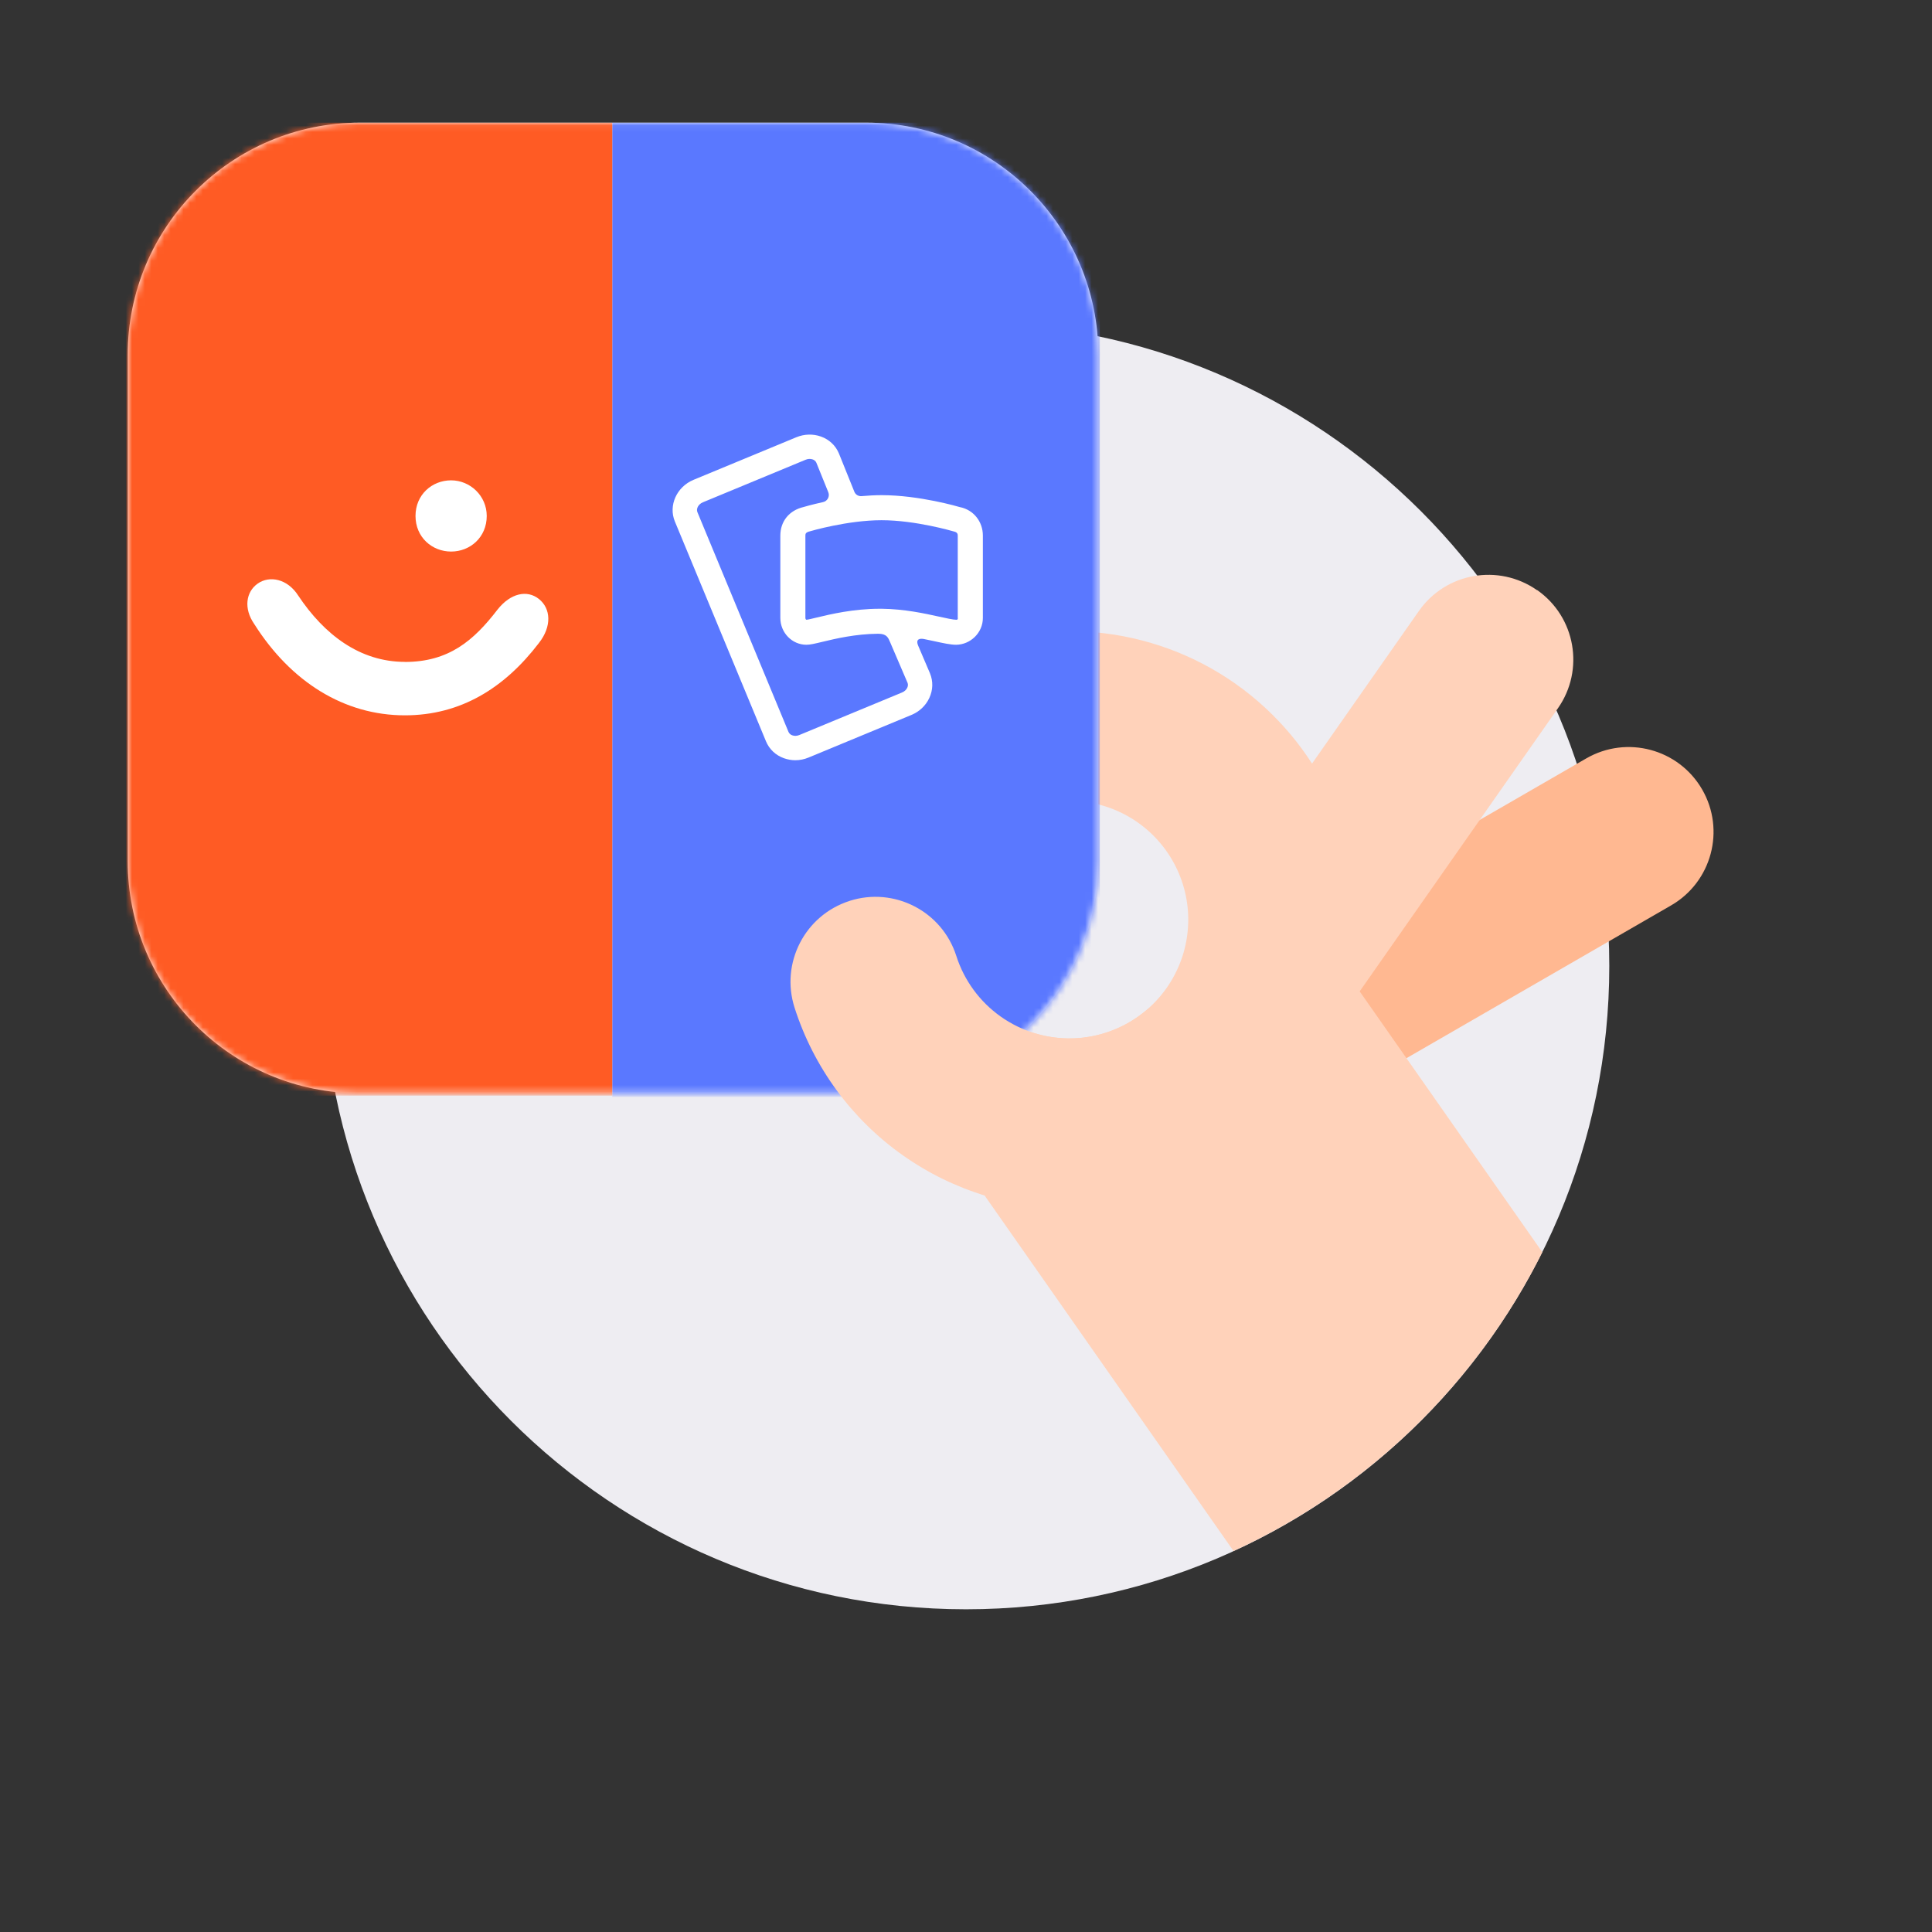 <svg width="300" height="300" viewBox="0 0 300 300" fill="none" xmlns="http://www.w3.org/2000/svg">
<rect x="0" y="0" width="300" height="300" fill="#333333" stroke="none"/>
<path d="M150 249.889C205.168 249.889 249.89 205.167 249.89 149.999C249.89 94.832 205.168 50.109 150 50.109C94.833 50.109 50.11 94.832 50.11 149.999C50.11 205.167 94.833 249.889 150 249.889Z" fill="#EEEDF2"/>
<path fill-rule="evenodd" clip-rule="evenodd" d="M264.31 122.588C260.67 116.288 252.61 114.128 246.31 117.768L185.83 152.688C179.53 156.328 177.37 164.388 181.01 170.688C184.65 176.988 192.71 179.148 199.01 175.508L259.49 140.588C265.79 136.948 267.95 128.888 264.31 122.588Z" fill="#FFB891"/>
<path fill-rule="evenodd" clip-rule="evenodd" d="M238.67 91.641C232.71 87.471 224.49 88.911 220.32 94.881L203.73 118.571C202.22 116.221 200.49 114.011 198.55 111.971C193.14 106.261 186.32 102.081 178.78 99.851C171.24 97.621 163.24 97.401 155.6 99.241C147.95 101.071 140.92 104.891 135.22 110.301C129.94 115.311 129.72 123.651 134.73 128.931C139.74 134.211 148.08 134.431 153.36 129.421C155.71 127.191 158.6 125.621 161.75 124.861C164.9 124.101 168.19 124.191 171.3 125.111C174.4 126.031 177.21 127.751 179.44 130.101C181.67 132.451 183.24 135.341 184 138.491C184.76 141.641 184.67 144.931 183.75 148.041C182.83 151.141 181.11 153.951 178.76 156.181C176.41 158.411 173.52 159.981 170.37 160.731C167.22 161.491 163.93 161.401 160.82 160.481C153.84 158.411 146.51 162.391 144.44 169.371C142.41 176.231 146.22 183.431 152.98 185.641L152.92 185.681L191.54 240.841C212.34 231.311 229.3 214.871 239.49 194.441L211.13 153.941L241.92 109.971C246.09 104.011 244.65 95.791 238.68 91.621L238.67 91.641Z" fill="#FFD2BA"/>
<path d="M134.48 19.047H55.9C35.979 19.047 19.83 35.196 19.83 55.117V133.697C19.83 153.618 35.979 169.767 55.9 169.767H134.48C154.401 169.767 170.55 153.618 170.55 133.697V55.117C170.55 35.196 154.401 19.047 134.48 19.047Z" fill="white"/>
<mask id="mask0_13042_8374" style="mask-type:luminance" maskUnits="userSpaceOnUse" x="19" y="19" width="152" height="151">
<path d="M134.48 19.047H55.9C35.979 19.047 19.83 35.196 19.83 55.117V133.697C19.83 153.618 35.979 169.767 55.9 169.767H134.48C154.401 169.767 170.55 153.618 170.55 133.697V55.117C170.55 35.196 154.401 19.047 134.48 19.047Z" fill="white"/>
</mask>
<g mask="url(#mask0_13042_8374)">
<path d="M170.78 19.047H95.07V170.337H170.78V19.047Z" fill="#5A78FF"/>
<path d="M95.07 19.047H19.59V170.137H95.07V19.047Z" fill="#FF5B24"/>
<path d="M62.87 102.786C69.69 102.786 73.56 99.466 77.24 94.676C79.27 92.096 81.85 91.546 83.69 93.016C85.53 94.486 85.72 97.256 83.69 99.836C78.35 106.836 71.53 111.076 62.87 111.076C53.47 111.076 45.18 105.916 39.47 96.886C37.81 94.486 38.18 91.906 40.02 90.616C41.86 89.326 44.63 89.876 46.29 92.456C50.34 98.536 55.87 102.776 62.88 102.776L62.87 102.786ZM75.58 80.116C75.58 83.436 73 85.646 70.05 85.646C67.1 85.646 64.52 83.436 64.52 80.116C64.52 76.796 67.1 74.586 70.05 74.586C73 74.586 75.58 76.986 75.58 80.116Z" fill="white"/>
<path d="M148.74 95.948C148.74 96.138 148.69 96.238 148.51 96.238C148.02 96.238 146.89 95.988 145.8 95.748C143.53 95.248 140.41 94.568 136.93 94.528C136.82 94.528 136.71 94.528 136.6 94.528C132.52 94.528 128.95 95.378 126.79 95.898C126.18 96.048 125.42 96.228 125.23 96.238C125.17 96.238 125.06 96.128 125.06 95.958V83.178C125.06 82.878 125.1 82.658 125.78 82.498C125.84 82.478 131.61 80.778 136.89 80.778C142.17 80.778 147.94 82.478 148.15 82.538C148.72 82.658 148.72 83.018 148.72 83.188V95.968L148.74 95.948ZM140.92 106.008C141.04 106.308 140.97 106.598 140.88 106.788C140.73 107.108 140.44 107.378 140.07 107.528L124.11 114.138C123.74 114.288 123.35 114.308 123.02 114.178C122.82 114.108 122.57 113.958 122.44 113.658L108.29 79.518C108.07 78.978 108.46 78.278 109.14 77.998L125.1 71.388C125.46 71.238 125.85 71.218 126.19 71.338C126.39 71.408 126.64 71.558 126.76 71.838L128.62 76.438C128.88 77.088 128.49 77.818 127.8 77.968C126.02 78.358 124.84 78.708 124.78 78.728C122.55 79.248 121.17 80.948 121.17 83.168V95.948C121.17 98.248 122.99 100.118 125.22 100.118C125.81 100.118 126.51 99.948 127.68 99.668C129.75 99.168 132.84 98.438 136.34 98.408C137.7 98.398 137.92 99.018 138.23 99.748C138.54 100.478 140.91 105.998 140.91 105.998M149.13 78.768C148.87 78.688 142.77 76.888 136.9 76.888C135.86 76.888 134.82 76.948 133.8 77.038C133.3 77.088 132.84 76.808 132.66 76.348L130.27 70.418C129.76 69.188 128.77 68.248 127.48 67.788C126.25 67.348 124.89 67.388 123.65 67.898L107.69 74.508C105.07 75.598 103.77 78.488 104.79 80.968L118.94 115.108C119.45 116.338 120.44 117.278 121.73 117.738C122.3 117.938 122.89 118.048 123.49 118.048C124.19 118.048 124.89 117.908 125.56 117.628L141.52 111.018C142.76 110.508 143.75 109.568 144.3 108.388C144.88 107.148 144.92 105.788 144.4 104.538C144.4 104.538 143.1 101.498 142.59 100.298C142.07 99.098 143 99.138 143.47 99.228C143.99 99.328 144.49 99.438 144.95 99.538C146.47 99.868 147.59 100.118 148.47 100.118C150.67 100.098 152.62 98.278 152.62 95.948V83.168C152.62 80.978 151.16 79.188 149.12 78.758" fill="white"/>
</g>
<path fill-rule="evenodd" clip-rule="evenodd" d="M131.91 139.899C124.98 142.119 121.16 149.539 123.38 156.469C126.34 165.729 132.24 173.769 140.17 179.379C148.1 184.989 157.65 187.879 167.37 187.589C177.09 187.299 186.45 183.869 194.04 177.789C199.72 173.249 200.65 164.949 196.1 159.269C191.55 153.589 183.26 152.659 177.58 157.209C174.45 159.709 170.6 161.129 166.6 161.239C162.6 161.359 158.67 160.169 155.4 157.859C152.13 155.549 149.71 152.239 148.49 148.419C146.27 141.489 138.85 137.669 131.92 139.889L131.91 139.899Z" fill="#FFD2BA"/>
</svg>
